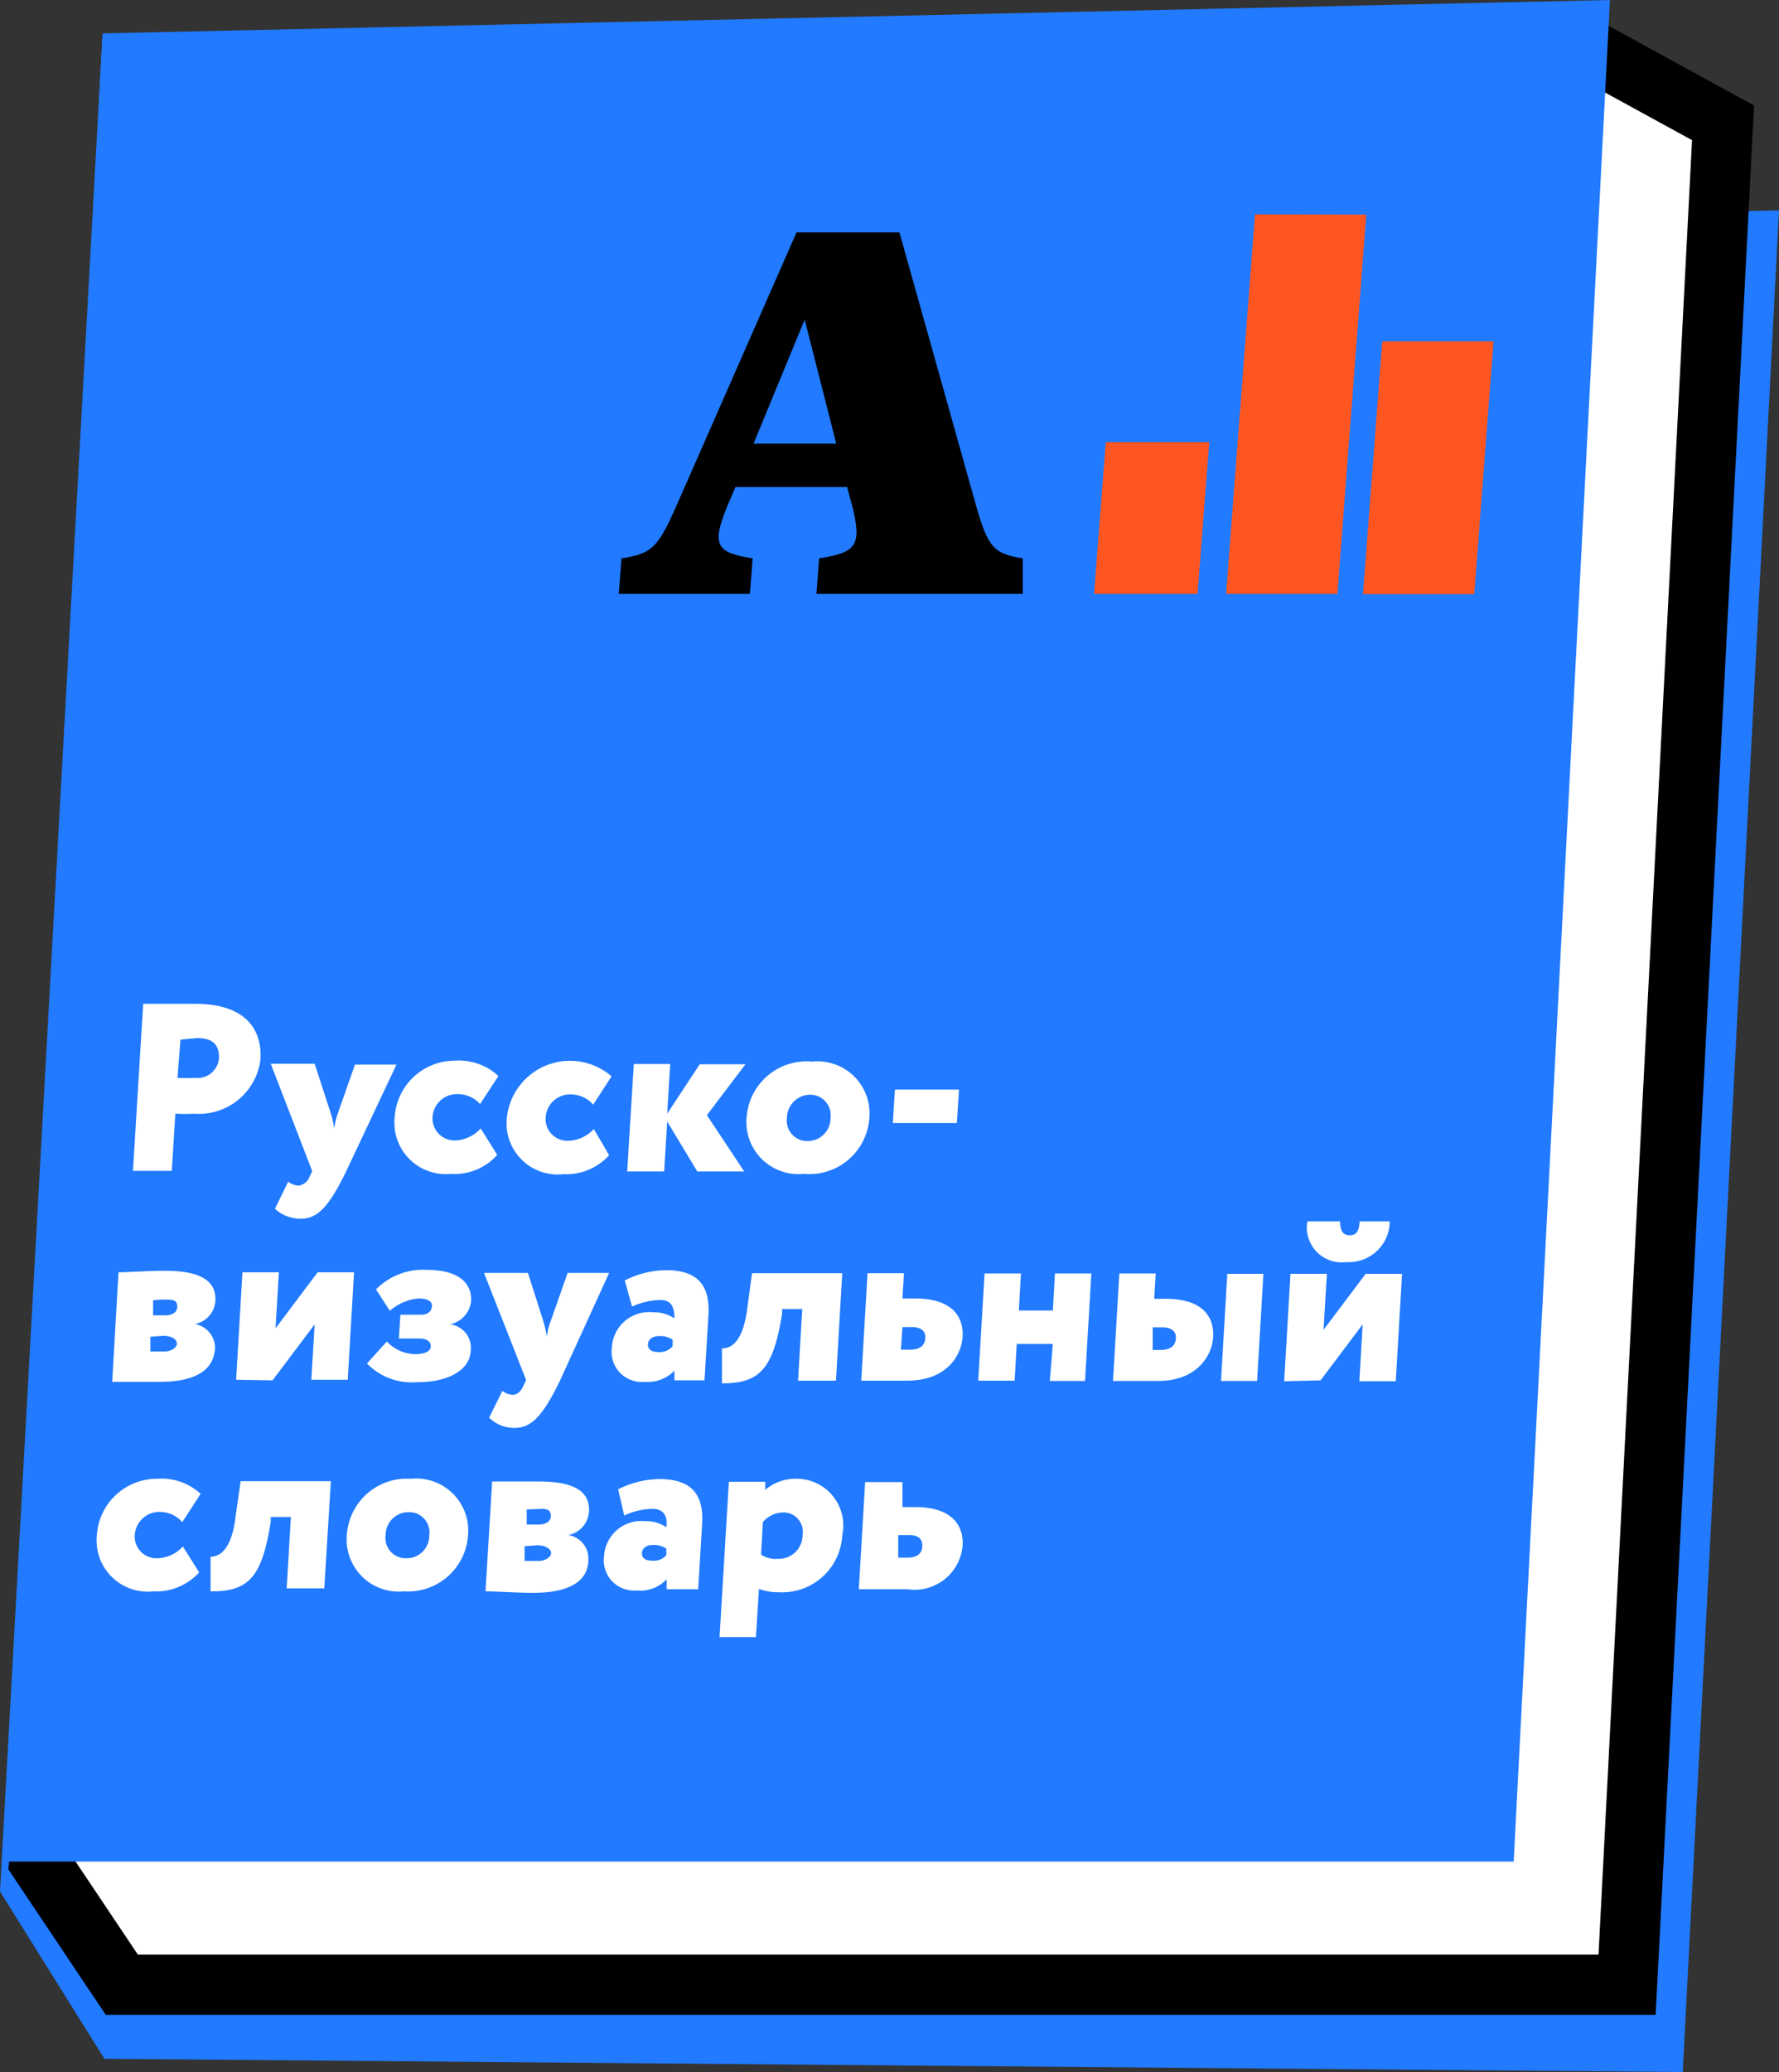 <?xml version="1.0" encoding="UTF-8"?> <svg xmlns="http://www.w3.org/2000/svg" viewBox="0 0 59.14 68.84"><rect x="0" y="0" width="59.14" height="68.84" fill="#333333" stroke="none"/> <defs> <style>.cls-1{fill:#217aff;}.cls-2,.cls-3{fill:#fff;}.cls-2{stroke:#000;stroke-miterlimit:10;stroke-width:2px;}.cls-4{fill:#ff5621;}</style> </defs> <g id="Layer_2" data-name="Layer 2"> <g id="objects"> <polygon class="cls-1" points="3.41 1.11 10.73 55.87 10.73 67.27 3.47 68.4 0 62.84 3.41 1.11"></polygon> <polygon class="cls-1" points="55.94 68.84 3.47 68.4 9.03 8.1 59.14 6.99 55.94 68.84"></polygon> <polygon class="cls-2" points="54.09 65.94 4.05 65.94 1.31 61.85 7.18 5.19 51.85 1.11 57.28 4.08 54.09 65.94"></polygon> <polygon class="cls-1" points="50.32 61.85 0.29 61.85 3.41 1.11 53.52 0 50.32 61.85"></polygon> <path class="cls-3" d="M4.42,38.9l.34-5.55H6.48c1.72,0,2.23.88,2.18,1.84A2.06,2.06,0,0,1,6.45,37a4.88,4.88,0,0,1-.62,0L5.71,38.9ZM6,34.54,5.9,35.81a5.65,5.65,0,0,0,.59,0,.71.71,0,0,0,.79-.68c0-.49-.28-.64-.74-.64Z"></path> <path class="cls-3" d="M11.51,38.91c-.61,1.27-1,1.58-1.52,1.58a1.25,1.25,0,0,1-.85-.33l.44-.9a.62.62,0,0,0,.34.13.45.45,0,0,0,.37-.29l.09-.19L9,35.34h1.46L11,37a3.11,3.11,0,0,1,.11.49,3,3,0,0,1,.12-.5l.57-1.62h1.38Z"></path> <path class="cls-3" d="M16.53,38.37A1.89,1.89,0,0,1,15,39a1.71,1.71,0,0,1-1.88-1.88,2,2,0,0,1,2-1.88,1.93,1.93,0,0,1,1.45.51l-.61.93a1,1,0,0,0-.75-.33.81.81,0,0,0-.83.77.73.73,0,0,0,.75.77,1.2,1.2,0,0,0,.85-.4Z"></path> <path class="cls-3" d="M20.25,38.38a1.92,1.92,0,0,1-1.52.63,1.7,1.7,0,0,1-1.88-1.88,2.11,2.11,0,0,1,3.48-1.37l-.61.94a1,1,0,0,0-.76-.34.81.81,0,0,0-.82.77.72.72,0,0,0,.75.77,1.19,1.19,0,0,0,.85-.39Z"></path> <path class="cls-3" d="M21.07,35.35h1.21L22.18,37l1.08-1.64h1.52L23.5,37.05l1.24,1.87H23.18l-1-1.66-.1,1.66H20.85Z"></path> <path class="cls-3" d="M27,35.27a1.73,1.73,0,0,1,1.9,1.88A2,2,0,0,1,26.72,39a1.73,1.73,0,0,1-1.9-1.88A2,2,0,0,1,27,35.27Zm-.16,2.64a.76.76,0,0,0,.77-.77.68.68,0,0,0-.68-.77.78.78,0,0,0-.77.77A.68.68,0,0,0,26.79,37.91Z"></path> <path class="cls-3" d="M29.75,36.2h2.13l-.07,1.11H29.68Z"></path> <path class="cls-3" d="M3.94,42.27c.32,0,.95-.05,1.56-.05,1.1,0,1.7.3,1.66,1a.84.84,0,0,1-.68.77v0a.81.81,0,0,1,.67.8c-.05.74-.65,1.12-1.86,1.12-.45,0-1.23,0-1.56,0Zm1.15.93,0,.5h.41c.18,0,.38-.07.39-.27s-.09-.25-.3-.25A2.91,2.91,0,0,0,5.09,43.2ZM5,44.41l0,.49c.09,0,.32,0,.49,0s.38-.11.39-.25-.15-.27-.46-.27Z"></path> <path class="cls-3" d="M7.85,45.84l.21-3.57H9.27l-.11,1.86,1.4-1.86h1.21l-.21,3.57H10.35L10.46,44l-1.4,1.86Z"></path> <path class="cls-3" d="M12.2,45.3l.66-.73a1.33,1.33,0,0,0,.92.42c.38,0,.53-.11.54-.25s-.1-.27-.37-.27h-.69l.05-.79H14c.25,0,.35-.14.36-.29s-.14-.25-.45-.25a1.66,1.66,0,0,0-.95.41l-.46-.71a2.18,2.18,0,0,1,1.7-.65c1,0,1.5.41,1.46,1.05a.89.89,0,0,1-.7.76v0a.78.78,0,0,1,.69.84c0,.67-.75,1.09-1.79,1.08A2.07,2.07,0,0,1,12.2,45.3Z"></path> <path class="cls-3" d="M18.62,45.86c-.61,1.27-1,1.58-1.52,1.58a1.19,1.19,0,0,1-.84-.34l.44-.89a.59.59,0,0,0,.34.13c.16,0,.28-.12.36-.3l.09-.19-1.4-3.56h1.46l.52,1.63a4.85,4.85,0,0,1,.11.49,2.12,2.12,0,0,1,.12-.5l.57-1.62h1.38Z"></path> <path class="cls-3" d="M20.77,42.54a3.1,3.1,0,0,1,1.37-.34c1.1,0,1.47.55,1.41,1.51l-.13,2.15h-1v-.32a1.25,1.25,0,0,1-1,.37,1,1,0,0,1-1.08-1.13,1.24,1.24,0,0,1,1.38-1.18,1.21,1.21,0,0,1,.7.2c0-.43-.14-.61-.47-.61a2.4,2.4,0,0,0-.94.22Zm1.59,2.19,0-.22a.74.74,0,0,0-.46-.12c-.2,0-.35.1-.36.27s.13.26.33.26A.58.58,0,0,0,22.36,44.73Z"></path> <path class="cls-3" d="M26.67,43.49H26l0,.16c-.3,1.85-.75,2.31-2,2.31l0-1.16c.36,0,.72-.29.85-1.39L25,42.3h3l-.21,3.57H26.53Z"></path> <path class="cls-3" d="M28.84,42.3h1.21l-.05.84h.42c1.28,0,1.62.65,1.58,1.28s-.55,1.45-1.83,1.45H28.63ZM30,44.09l-.05.75h.31c.32,0,.48-.14.5-.37s-.12-.38-.45-.38Z"></path> <path class="cls-3" d="M35,44.65H33.8l-.07,1.22H32.52l.21-3.56h1.21l-.07,1.23H35l.07-1.23h1.21l-.21,3.57H34.9Z"></path> <path class="cls-3" d="M37.21,42.31h1.21l-.05.84h.38c1.28,0,1.62.65,1.58,1.28s-.56,1.45-1.83,1.45H37Zm1.11,1.79,0,.75h.27c.32,0,.48-.14.5-.37s-.12-.38-.45-.38Zm2.48-1.78H42l-.21,3.56H40.59Z"></path> <path class="cls-3" d="M42.69,45.89l.21-3.57h1.21L44,44.18l1.4-1.86h1.21l-.21,3.57H45.19L45.3,44l-1.4,1.86Zm1.86-5.31c0,.32.1.46.32.46s.31-.14.33-.46h1a1.36,1.36,0,0,1-1.44,1.35,1.16,1.16,0,0,1-1.3-1.35Z"></path> <path class="cls-3" d="M6.62,52.24a1.92,1.92,0,0,1-1.52.63A1.7,1.7,0,0,1,3.22,51a2,2,0,0,1,2-1.87,1.92,1.92,0,0,1,1.45.5l-.61.94a1,1,0,0,0-.75-.34.82.82,0,0,0-.83.77.72.72,0,0,0,.75.77,1.19,1.19,0,0,0,.85-.39Z"></path> <path class="cls-3" d="M9.67,50.4H9l0,.16c-.29,1.86-.75,2.32-2,2.31l0-1.15c.35,0,.72-.3.84-1.4L8,49.21h3l-.22,3.56H9.53Z"></path> <path class="cls-3" d="M13.66,49.13A1.73,1.73,0,0,1,15.56,51a2,2,0,0,1-2.13,1.87A1.73,1.73,0,0,1,11.53,51,2,2,0,0,1,13.66,49.13Zm-.16,2.64a.75.75,0,0,0,.77-.76.67.67,0,0,0-.68-.77.76.76,0,0,0-.77.76A.67.67,0,0,0,13.5,51.77Z"></path> <path class="cls-3" d="M16.36,49.22c.31,0,.94,0,1.56,0,1.09,0,1.7.29,1.66,1a.85.85,0,0,1-.69.78h0a.79.79,0,0,1,.67.81c0,.73-.64,1.11-1.85,1.11-.46,0-1.24-.05-1.57-.05Zm1.15.93,0,.5h.4c.19,0,.39-.07.4-.27s-.1-.25-.31-.25Zm-.07,1.22,0,.49c.09,0,.32,0,.49,0s.38-.12.39-.25-.16-.27-.46-.27Z"></path> <path class="cls-3" d="M20.55,49.48a3.1,3.1,0,0,1,1.37-.34c1.11,0,1.48.55,1.42,1.51l-.13,2.15H22.16l0-.33a1.2,1.2,0,0,1-1,.37,1,1,0,0,1-1.08-1.12,1.24,1.24,0,0,1,1.38-1.18,1.15,1.15,0,0,1,.69.2c.06-.43-.14-.61-.46-.61a2.32,2.32,0,0,0-.94.22Zm1.6,2.19v-.22a.73.73,0,0,0-.45-.12c-.2,0-.35.1-.36.27s.13.25.33.25A.55.55,0,0,0,22.15,51.67Z"></path> <path class="cls-3" d="M24.23,49.23h1.21v.27a1.52,1.52,0,0,1,1-.37A1.55,1.55,0,0,1,28,51,2,2,0,0,1,25.9,52.9a1.88,1.88,0,0,1-.67-.11l-.1,1.6H23.92Zm1.13,1.34-.06,1.08a.88.88,0,0,0,.56.14.79.79,0,0,0,.82-.8.64.64,0,0,0-.67-.74A.9.9,0,0,0,25.36,50.57Z"></path> <path class="cls-3" d="M28.76,49.24H30l0,.83h.42c1.27,0,1.62.65,1.58,1.28a1.6,1.6,0,0,1-1.83,1.45H28.55ZM29.86,51l0,.75h.31c.32,0,.48-.14.49-.37s-.11-.38-.44-.38Z"></path> <path d="M34,18.55,34,19.73H27.14l.09-1.18c1.24-.19,1.43-.43,1.1-1.74l-.17-.63H24.45l-.27.63c-.53,1.3-.38,1.55.84,1.74l-.09,1.18H20.57l.09-1.18c1-.15,1.21-.35,1.82-1.73l4-9.1H29.9l2.56,9.12C32.85,18.2,33.05,18.4,34,18.55ZM27.8,14.74l-1.05-4.12-1.7,4.12Z"></path> <polygon class="cls-4" points="40.2 14.69 36.76 14.69 36.37 19.73 39.81 19.73 40.2 14.69"></polygon> <polygon class="cls-4" points="45.42 7.13 41.72 7.12 40.76 19.73 44.46 19.73 45.42 7.13"></polygon> <polygon class="cls-4" points="49.65 11.34 45.95 11.34 45.31 19.74 49.01 19.74 49.65 11.34"></polygon> </g> </g> </svg> 